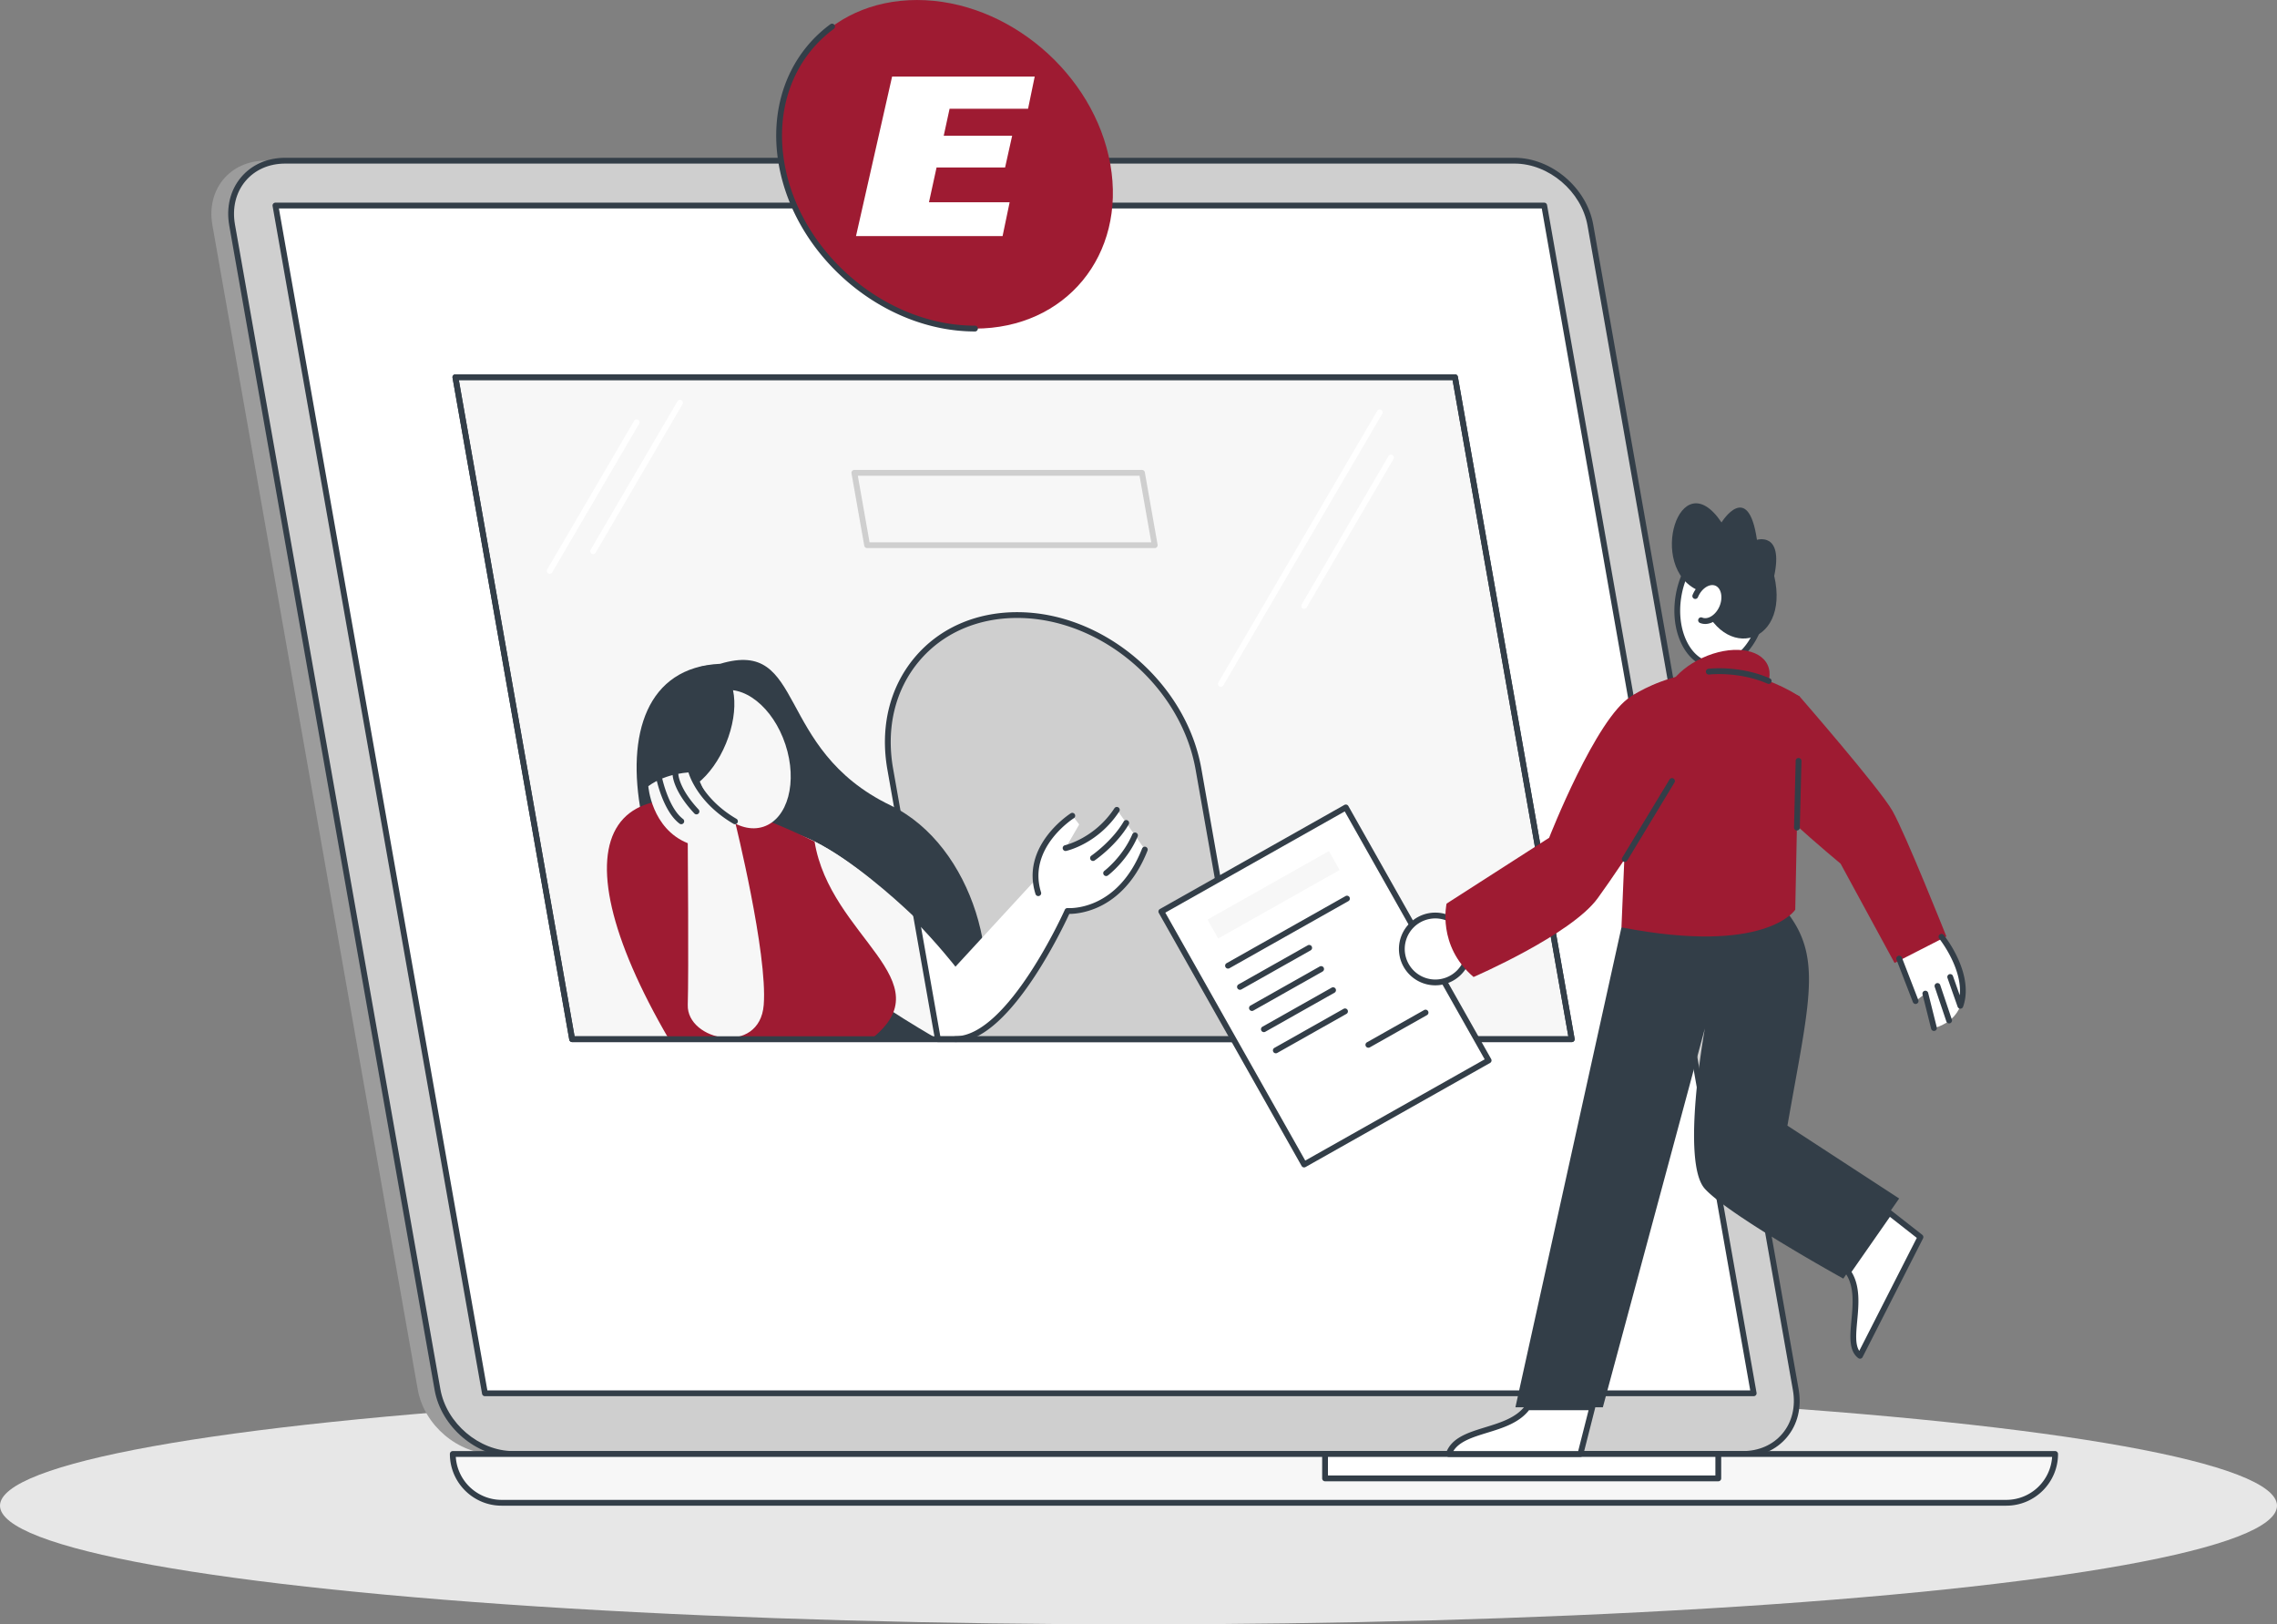 <svg width="307" height="219" fill="none" xmlns="http://www.w3.org/2000/svg"><rect width="100%" height="100%" fill="#808080" stroke="none"/><ellipse cx="153.5" cy="203.001" rx="153.5" ry="16" fill="#E7E7E7"/><path d="M232.301 196.03H66.541c-4.796 0-9.369-3.887-10.215-8.682L28.636 30.346c-.846-4.795 2.357-8.682 7.152-8.682h165.76c4.796 0 9.369 3.887 10.215 8.682l27.692 157.003c.845 4.795-2.357 8.682-7.152 8.682l-.002-.001Z" fill="#9C9C9C"/><path d="M234.963 196.03H69.203c-4.796 0-9.369-3.887-10.215-8.682L31.296 30.346c-.845-4.795 2.358-8.682 7.153-8.682h165.76c4.796 0 9.369 3.887 10.216 8.682l27.691 157.003c.845 4.795-2.356 8.682-7.152 8.682l-.001-.001Z" fill="#CFCFCF"/><path d="M234.962 196.421H69.202c-4.97 0-9.724-4.04-10.601-9.005L30.91 30.414c-.435-2.46.129-4.77 1.584-6.506 1.427-1.7 3.54-2.635 5.954-2.635h165.76c4.969 0 9.724 4.04 10.601 9.005l27.691 157.003c.435 2.46-.129 4.77-1.585 6.505-1.426 1.7-3.54 2.636-5.953 2.636l-.001-.001ZM38.449 22.055c-2.177 0-4.078.836-5.353 2.356-1.305 1.554-1.807 3.638-1.414 5.866L59.373 187.28c.813 4.609 5.222 8.358 9.83 8.358h165.76c2.177 0 4.078-.836 5.353-2.355 1.305-1.555 1.807-3.639 1.414-5.866L214.039 30.413c-.813-4.609-5.224-8.358-9.83-8.358H38.449Z" fill="#333E48"/><path d="M270.503 202.609H67.629a6.58 6.58 0 0 1-6.582-6.58h216.037a6.582 6.582 0 0 1-6.583 6.58h.002Z" fill="#F7F7F7"/><path d="M270.503 203.001H67.629c-3.844 0-6.973-3.128-6.973-6.971 0-.216.175-.392.392-.392h216.037c.216 0 .392.176.392.392 0 3.844-3.129 6.971-6.973 6.971h-.001ZM61.451 196.42a6.197 6.197 0 0 0 6.178 5.797h202.874a6.198 6.198 0 0 0 6.178-5.797H61.451Z" fill="#333E48"/><path d="M231.673 196.03h-53.019v3.289h53.019v-3.289Z" fill="#fff"/><path d="M231.672 199.711h-53.018a.392.392 0 0 1-.392-.391v-3.29c0-.216.174-.392.392-.392h53.018c.216 0 .392.176.392.392v3.29a.392.392 0 0 1-.392.391Zm-52.628-.782h52.236v-2.507h-52.236v2.507Z" fill="#333E48"/><path d="M236.443 187.848H65.381L37.138 27.712h171.061l28.244 160.136Z" fill="#fff"/><path d="M236.443 188.238H65.38a.39.39 0 0 1-.385-.322L36.752 27.78a.39.39 0 0 1 .386-.459h171.061c.19 0 .353.137.386.323l28.244 160.135a.391.391 0 0 1-.386.458v.001Zm-170.733-.782h170.267L207.871 28.104H37.603L65.71 187.456Z" fill="#333E48"/><path d="M149.7 22.15C147.543 9.919 135.875.002 123.639.002s-20.406 9.917-18.248 22.15c2.157 12.233 13.826 22.15 26.062 22.15 12.237 0 20.406-9.917 18.249-22.15h-.002Z" fill="#9E1B32"/><path d="M131.452 44.69c-12.397 0-24.262-10.08-26.447-22.472-1.354-7.673 1.25-14.762 6.963-18.96a.392.392 0 0 1 .465.63c-5.469 4.02-7.958 10.82-6.657 18.194 2.123 12.035 13.642 21.826 25.677 21.826a.392.392 0 1 1 0 .784l-.001-.002Z" fill="#333E48"/><path d="m115.412 31.828 4.867-21.505h19.228l-.896 4.335h-10.58l-.79 3.638h9.226l-.953 4.285h-9.24l-1.022 4.687h10.876l-.952 4.56h-19.764Z" fill="#fff"/><path d="M211.915 140.105H77.138L61.398 50.86h134.776l15.741 89.245Z" fill="#F7F7F7"/><path d="M211.915 140.497H77.138a.392.392 0 0 1-.386-.323l-15.74-89.245a.39.39 0 0 1 .385-.458h134.776c.19 0 .353.136.386.323l15.74 89.245a.389.389 0 0 1-.386.458h.002Zm-134.448-.782h133.982l-15.603-88.463H61.865l15.602 88.463Z" fill="#333E48"/><path d="M168.007 140.105h-41.556l-6.422-36.409c-2.023-11.472 5.639-20.773 17.114-20.773 11.476 0 22.42 9.3 24.443 20.773l6.421 36.409Z" fill="#CFCFCF"/><path d="M131.061 140.295c4.75-9.269.27-26.283-10.999-31.718-15.768-7.605-11.334-22.577-22.96-19.083-19.877.915-10.995 36.248 7.572 50.801h26.387Z" fill="#333E48"/><path d="M109.826 113.457c9.896 5.091 18.994 16.875 18.994 16.875l10.697-11.615c2.766-3.134 7.008.553 4.61 4.424-2.397 3.872-9.036 16.777-15.307 16.962-6.271.184-23.789-16.225-25.818-19.912-2.028-3.688.922-9.771 6.824-6.735v.001Z" fill="#fff"/><path d="m123.601 123.949 2.849 16.158s-29.243-16.352-25.426-25.576c3.818-9.225 22.577 9.418 22.577 9.418Z" fill="#F7F7F7"/><path d="M139.517 118.595c-.351-4.666 5.079-8.628 5.079-8.628l.91 1.189-1.845 3.186s4.555-1.345 6.932-5.174l3.763 5.361s-2.842 8.055-10.435 8.291c-4.184.129-4.404-4.226-4.404-4.226v.001Z" fill="#fff"/><path d="M109.826 113.457c2.075 12.914 17.705 18.769 7.607 26.649H90.186c-16.044-27.519-8.713-40.574 19.64-26.649Z" fill="#9E1B32"/><path d="M105.896 100.378c1.662 5.032.334 9.994-2.964 11.083-3.298 1.088-7.319-2.11-8.98-7.143-1.66-5.033-.333-9.995 2.965-11.083 3.298-1.089 7.319 2.109 8.979 7.143Z" fill="#F7F7F7"/><path d="M97.885 100.229c-1.895 4.615-5.515 7.502-8.087 6.447-2.57-1.055-3.12-5.653-1.225-10.268 1.896-4.616 5.515-7.502 8.087-6.448 2.571 1.055 3.12 5.653 1.225 10.269Z" fill="#333E48"/><path d="M92.729 135.484c-.147 4.845 9.697 6.914 10.242 0 .546-6.913-3.88-24.751-3.88-24.751-4.326-2.402-5.862-6.608-5.862-6.608s-3.268 0-5.819 1.868c0 0 .405 5.715 5.319 7.691 0 0 .138 17.237 0 21.8Z" fill="#F7F7F7"/><path d="M168.008 140.497h-41.557a.393.393 0 0 1-.385-.322l-6.422-36.41c-1.009-5.724.296-11.094 3.675-15.12 3.308-3.942 8.218-6.111 13.827-6.111 11.638 0 22.776 9.463 24.828 21.096l6.421 36.409a.39.39 0 0 1-.385.458h-.002Zm-41.229-.782h40.762l-6.341-35.951c-1.989-11.276-12.78-20.45-24.057-20.45-5.373 0-10.07 2.071-13.226 5.833-3.228 3.846-4.472 8.988-3.503 14.482l6.365 36.086Z" fill="#333E48"/><path d="M128.823 140.495a.392.392 0 1 1 0-.784c7.073 0 14.665-16.88 14.74-17.051a.392.392 0 0 1 .388-.231c.271.018 6.717.396 10.041-8.044a.392.392 0 0 1 .729.286c-1.845 4.685-4.677 6.758-6.727 7.67-1.752.781-3.229.874-3.824.874-.449.971-2.238 4.736-4.692 8.459-3.857 5.851-7.442 8.818-10.655 8.818v.003ZM139.987 120.812a.39.39 0 0 1-.373-.273c-2.061-6.568 4.707-10.861 4.776-10.904a.392.392 0 0 1 .413.664c-.062.039-6.321 4.02-4.442 10.005a.391.391 0 0 1-.373.508h-.001ZM143.659 114.733a.393.393 0 0 1-.083-.774c.04-.009 4.02-.923 6.689-5.006a.392.392 0 0 1 .655.428c-2.851 4.362-7.003 5.305-7.178 5.343a.39.39 0 0 1-.083.009Z" fill="#333E48"/><path d="M149.139 118.11a.39.39 0 0 1-.235-.704c.024-.019 2.451-1.867 3.764-4.926a.391.391 0 0 1 .719.309c-1.398 3.257-3.907 5.163-4.013 5.243a.388.388 0 0 1-.235.078ZM147.367 116.077a.39.39 0 0 1-.221-.713c.027-.019 2.805-1.944 4.36-4.609a.391.391 0 1 1 .676.394c-1.645 2.821-4.475 4.779-4.595 4.86a.387.387 0 0 1-.222.068h.002ZM99.091 111.123a.397.397 0 0 1-.197-.054c-4.868-2.843-5.997-6.679-6.042-6.84a.39.39 0 1 1 .752-.213c.01.037 1.104 3.704 5.683 6.377a.39.39 0 0 1-.197.73h.001ZM93.902 109.796a.389.389 0 0 1-.287-.124c-2.9-3.109-2.933-5.183-2.933-5.27a.391.391 0 0 1 .782-.004c0 .034.075 1.899 2.724 4.74a.391.391 0 0 1-.285.658h-.001ZM91.855 111.123a.389.389 0 0 1-.234-.078c-2.138-1.602-3.045-5.675-3.082-5.847a.391.391 0 1 1 .764-.167c.01.039.883 3.961 2.787 5.387a.392.392 0 0 1-.235.705Z" fill="#333E48"/><path d="M155.69 73.895h-38.779a.393.393 0 0 1-.386-.322l-1.72-9.755a.39.39 0 0 1 .385-.458h38.779c.19 0 .352.137.386.322l1.72 9.755a.39.39 0 0 1-.385.458Zm-38.45-.782h37.984l-1.583-8.97h-37.983l1.582 8.97Z" fill="#CFCFCF"/><path d="M164.605 92.6a.392.392 0 0 1-.338-.588l21.418-36.614a.393.393 0 0 1 .535-.14c.186.109.249.348.141.534l-21.419 36.614a.389.389 0 0 1-.337.194ZM175.838 82.086a.393.393 0 0 1-.338-.589l11.717-20.028a.392.392 0 0 1 .675.394l-11.716 20.029a.392.392 0 0 1-.338.193v.001ZM74.116 77.362a.393.393 0 0 1-.338-.589l11.717-20.029a.393.393 0 0 1 .535-.14c.186.109.248.349.14.535L74.455 77.166a.39.39 0 0 1-.338.194v.001ZM79.975 74.704a.393.393 0 0 1-.338-.589l11.716-20.03a.392.392 0 0 1 .676.395L80.313 74.51a.39.39 0 0 1-.338.193v.002Z" fill="#fff"/><path d="M211.915 140.497H77.138a.392.392 0 0 1-.386-.323l-15.74-89.245a.39.39 0 0 1 .385-.458h134.776c.19 0 .353.136.386.323l15.74 89.245a.389.389 0 0 1-.386.458h.002Zm-134.448-.782h133.982l-15.603-88.463H61.865l15.602 88.463Z" fill="#333E48"/><path d="m181.454 108.853-24.873 14.034 19.255 34.107 24.872-14.034-19.254-34.107Z" fill="#fff"/><path d="M175.833 157.395a.391.391 0 0 1-.341-.199l-19.254-34.107a.392.392 0 0 1 .149-.534l24.873-14.034a.392.392 0 0 1 .534.149l19.253 34.107a.39.39 0 0 1-.148.533l-24.874 14.033a.39.39 0 0 1-.192.05v.002Zm-18.72-34.35 18.868 33.426 24.193-13.649-18.869-33.425-24.192 13.649v-.001Z" fill="#333E48"/><path d="m179.172 114.747-16.366 9.235 1.44 2.551 16.366-9.235-1.44-2.551Z" fill="#F7F7F7"/><path d="M165.575 130.589a.39.39 0 0 1-.193-.732l16.058-9.06a.392.392 0 0 1 .384.681l-16.058 9.06a.39.39 0 0 1-.192.05l.001.001ZM167.186 133.445a.39.39 0 0 1-.193-.732l9.326-5.263a.393.393 0 0 1 .533.149.39.39 0 0 1-.148.533l-9.327 5.262a.389.389 0 0 1-.192.051h.001ZM168.798 136.298a.39.39 0 0 1-.194-.73l9.327-5.263a.392.392 0 0 1 .532.149.39.39 0 0 1-.148.532l-9.326 5.262a.393.393 0 0 1-.192.05h.001ZM170.408 139.154a.391.391 0 0 1-.193-.732l9.326-5.263a.39.39 0 1 1 .384.682l-9.326 5.262a.392.392 0 0 1-.192.051h.001ZM172.019 142.008a.39.39 0 0 1-.193-.732l9.326-5.263a.393.393 0 0 1 .533.149.39.39 0 0 1-.148.533l-9.327 5.262a.389.389 0 0 1-.192.051h.001ZM184.496 141.257a.39.39 0 0 1-.193-.731l7.726-4.358a.392.392 0 0 1 .384.682l-7.726 4.358a.39.39 0 0 1-.192.05l.001-.001Z" fill="#333E48"/><path d="M237.719 82.255c-.715 4.582-3.853 7.896-7.01 7.404-3.158-.492-5.137-4.605-4.422-9.187.714-4.581 3.853-7.896 7.01-7.404 3.157.492 5.137 4.605 4.422 9.187Z" fill="#fff"/><path d="M231.326 90.099c-.225 0-.451-.018-.677-.053-1.658-.259-3.062-1.423-3.955-3.277-.869-1.806-1.15-4.063-.793-6.357.358-2.294 1.313-4.358 2.691-5.813 1.415-1.496 3.108-2.175 4.765-1.918 3.365.525 5.495 4.847 4.749 9.634-.697 4.466-3.655 7.784-6.78 7.784Zm1.345-16.688c-1.215 0-2.442.599-3.51 1.726-1.27 1.341-2.153 3.258-2.487 5.397-.333 2.138-.076 4.232.725 5.897.777 1.616 1.974 2.626 3.371 2.843 2.94.457 5.883-2.717 6.563-7.08.681-4.361-1.156-8.281-4.095-8.74a3.75 3.75 0 0 0-.567-.043Z" fill="#333E48"/><path d="M228.988 79.608c2.472 9.948 12.461 7.772 10.225-1.964 1.266-5.987-2.329-4.862-2.329-4.862-1.188-8.153-4.777-2.348-4.777-2.348-5.671-8.399-10.09 6.17-3.119 9.174Z" fill="#333E48"/><path d="M232.21 81.864c-.574 1.388-1.854 2.175-2.86 1.76-1.006-.416-1.355-1.878-.781-3.265.574-1.388 1.854-2.175 2.86-1.76 1.006.416 1.355 1.878.781 3.265Z" fill="#fff"/><path d="M229.906 84.124c-.241 0-.48-.045-.707-.138a.39.39 0 1 1 .299-.723c.791.327 1.866-.382 2.349-1.547.482-1.165.221-2.425-.569-2.753-.792-.328-1.867.382-2.349 1.547a.391.391 0 1 1-.723-.3c.655-1.584 2.166-2.468 3.371-1.97 1.203.497 1.649 2.19.993 3.775-.531 1.286-1.626 2.11-2.664 2.11Z" fill="#333E48"/><path d="M238.327 89.66c1.056 2.288-1.171 5.564-4.973 7.318-3.801 1.754-7.74 1.32-8.795-.967-1.056-2.287 1.171-5.563 4.972-7.317 3.802-1.754 7.741-1.321 8.796.966Z" fill="#9E1B32"/><path d="m256.057 129.224 2.219 5.744 1.31-1.018 1.164 4.655s8.004-1.616 1.019-12.302l-5.712 2.921Z" fill="#fff"/><path d="M262.79 137.977a.39.39 0 0 1-.37-.266l-1.567-4.653a.391.391 0 1 1 .742-.25l1.567 4.653a.391.391 0 0 1-.37.516h-.002Z" fill="#333E48"/><path d="M198.028 127.943a4.51 4.51 0 0 0-4.511-4.51 4.51 4.51 0 1 0 0 9.02 4.51 4.51 0 0 0 4.511-4.51Z" fill="#fff"/><path d="M193.516 132.845a4.908 4.908 0 0 1-4.903-4.902 4.908 4.908 0 0 1 4.903-4.902 4.908 4.908 0 0 1 4.903 4.902 4.908 4.908 0 0 1-4.903 4.902Zm0-9.022a4.124 4.124 0 0 0-4.12 4.12 4.124 4.124 0 0 0 4.12 4.119 4.125 4.125 0 0 0 4.121-4.119 4.125 4.125 0 0 0-4.121-4.12ZM218.617 125.027l-14.299 64.71h11.788l13.754-51.069s-3.274 18.005 0 21.606c3.274 3.601 18.665 12.112 18.665 12.112l7.532-10.803-15.064-9.821c2.941-16.842 4.839-22.806-.327-29.112l-22.049 2.377Z" fill="#333E48"/><path d="m242.63 93.892-.583 28.76s-3.93 6.16-23.432 2.377l1.31-31.136s10.697-7.566 22.703 0l.002-.001Z" fill="#9E1B32"/><path d="M242.631 93.892s10.769 12.367 12.516 15.422c1.747 3.055 7.277 16.943 7.277 16.943l-6.986 3.572-7.276-13.386s-12.517-10.331-14.991-14.695c-2.474-4.364 1.891-11.64 9.46-7.857ZM219.925 93.891c-4.717 2.83-11.061 19.06-11.061 19.06l-13.826 8.876s-1.31 5.674 3.638 9.894c0 0 13.162-5.691 16.736-10.621 3.575-4.931 10.916-16.005 12.226-20.952 1.309-4.947-2.62-9.311-7.714-6.257h.001Z" fill="#9E1B32"/><path d="m214.686 189.737-1.601 6.293H195.33c1.31-3.637 8.004-2.692 10.624-6.293h8.732Z" fill="#fff"/><path d="M213.086 196.421h-17.755a.393.393 0 0 1-.368-.524c.745-2.069 2.963-2.752 5.311-3.474 2.055-.633 4.179-1.286 5.364-2.916a.391.391 0 0 1 .317-.16h8.732a.39.39 0 0 1 .379.487l-1.601 6.293a.392.392 0 0 1-.379.295v-.001Zm-17.136-.783h16.831l1.401-5.51h-8.034c-1.35 1.72-3.533 2.392-5.645 3.042-1.919.59-3.744 1.153-4.554 2.468h.001Z" fill="#333E48"/><path d="M249.16 171.473c2.492 3.606-.709 9.571 1.619 11.316l8.15-16.005-4.206-3.292-5.563 7.979v.002Z" fill="#fff"/><path d="M250.78 183.181a.39.39 0 0 1-.235-.078c-1.303-.977-1.118-2.983-.922-5.107.197-2.137.421-4.559-.784-6.301a.391.391 0 0 1 0-.446l5.563-7.979a.392.392 0 0 1 .561-.084l4.206 3.292a.393.393 0 0 1 .108.486l-8.149 16.004a.396.396 0 0 1-.348.214v-.001Zm-1.147-11.701c1.198 1.944.971 4.406.77 6.588-.157 1.708-.297 3.214.277 4.057l7.756-15.23-3.626-2.839-5.176 7.424h-.001ZM264.308 135.994a.392.392 0 0 1-.368-.261l-1.367-3.883a.39.39 0 0 1 .737-.26l.915 2.598c.374-3.691-2.728-7.597-2.763-7.641a.391.391 0 1 1 .609-.491 16.333 16.333 0 0 1 1.891 3.135c1.123 2.441 1.37 4.702.715 6.542a.392.392 0 0 1-.368.259l-.001.002ZM258.275 135.358a.391.391 0 0 1-.365-.25l-2.22-5.744a.392.392 0 0 1 .73-.283l2.219 5.745a.391.391 0 0 1-.364.532ZM260.749 138.996a.393.393 0 0 1-.38-.297l-1.164-4.655a.392.392 0 0 1 .76-.19l1.164 4.656a.39.39 0 0 1-.38.486ZM219.062 116.211a.391.391 0 0 1-.334-.594l6.377-10.541a.392.392 0 0 1 .669.406l-6.376 10.54a.39.39 0 0 1-.336.189ZM242.273 111.968h-.01a.391.391 0 0 1-.382-.4l.224-8.99a.382.382 0 0 1 .4-.382.392.392 0 0 1 .382.4l-.224 8.99a.39.39 0 0 1-.39.382ZM238.463 92.206a.379.379 0 0 1-.155-.032c-3.889-1.694-7.832-1.235-7.871-1.23a.391.391 0 0 1-.096-.777c.17-.021 4.198-.49 8.279 1.29a.39.39 0 0 1-.157.75Z" fill="#333E48"/></svg>